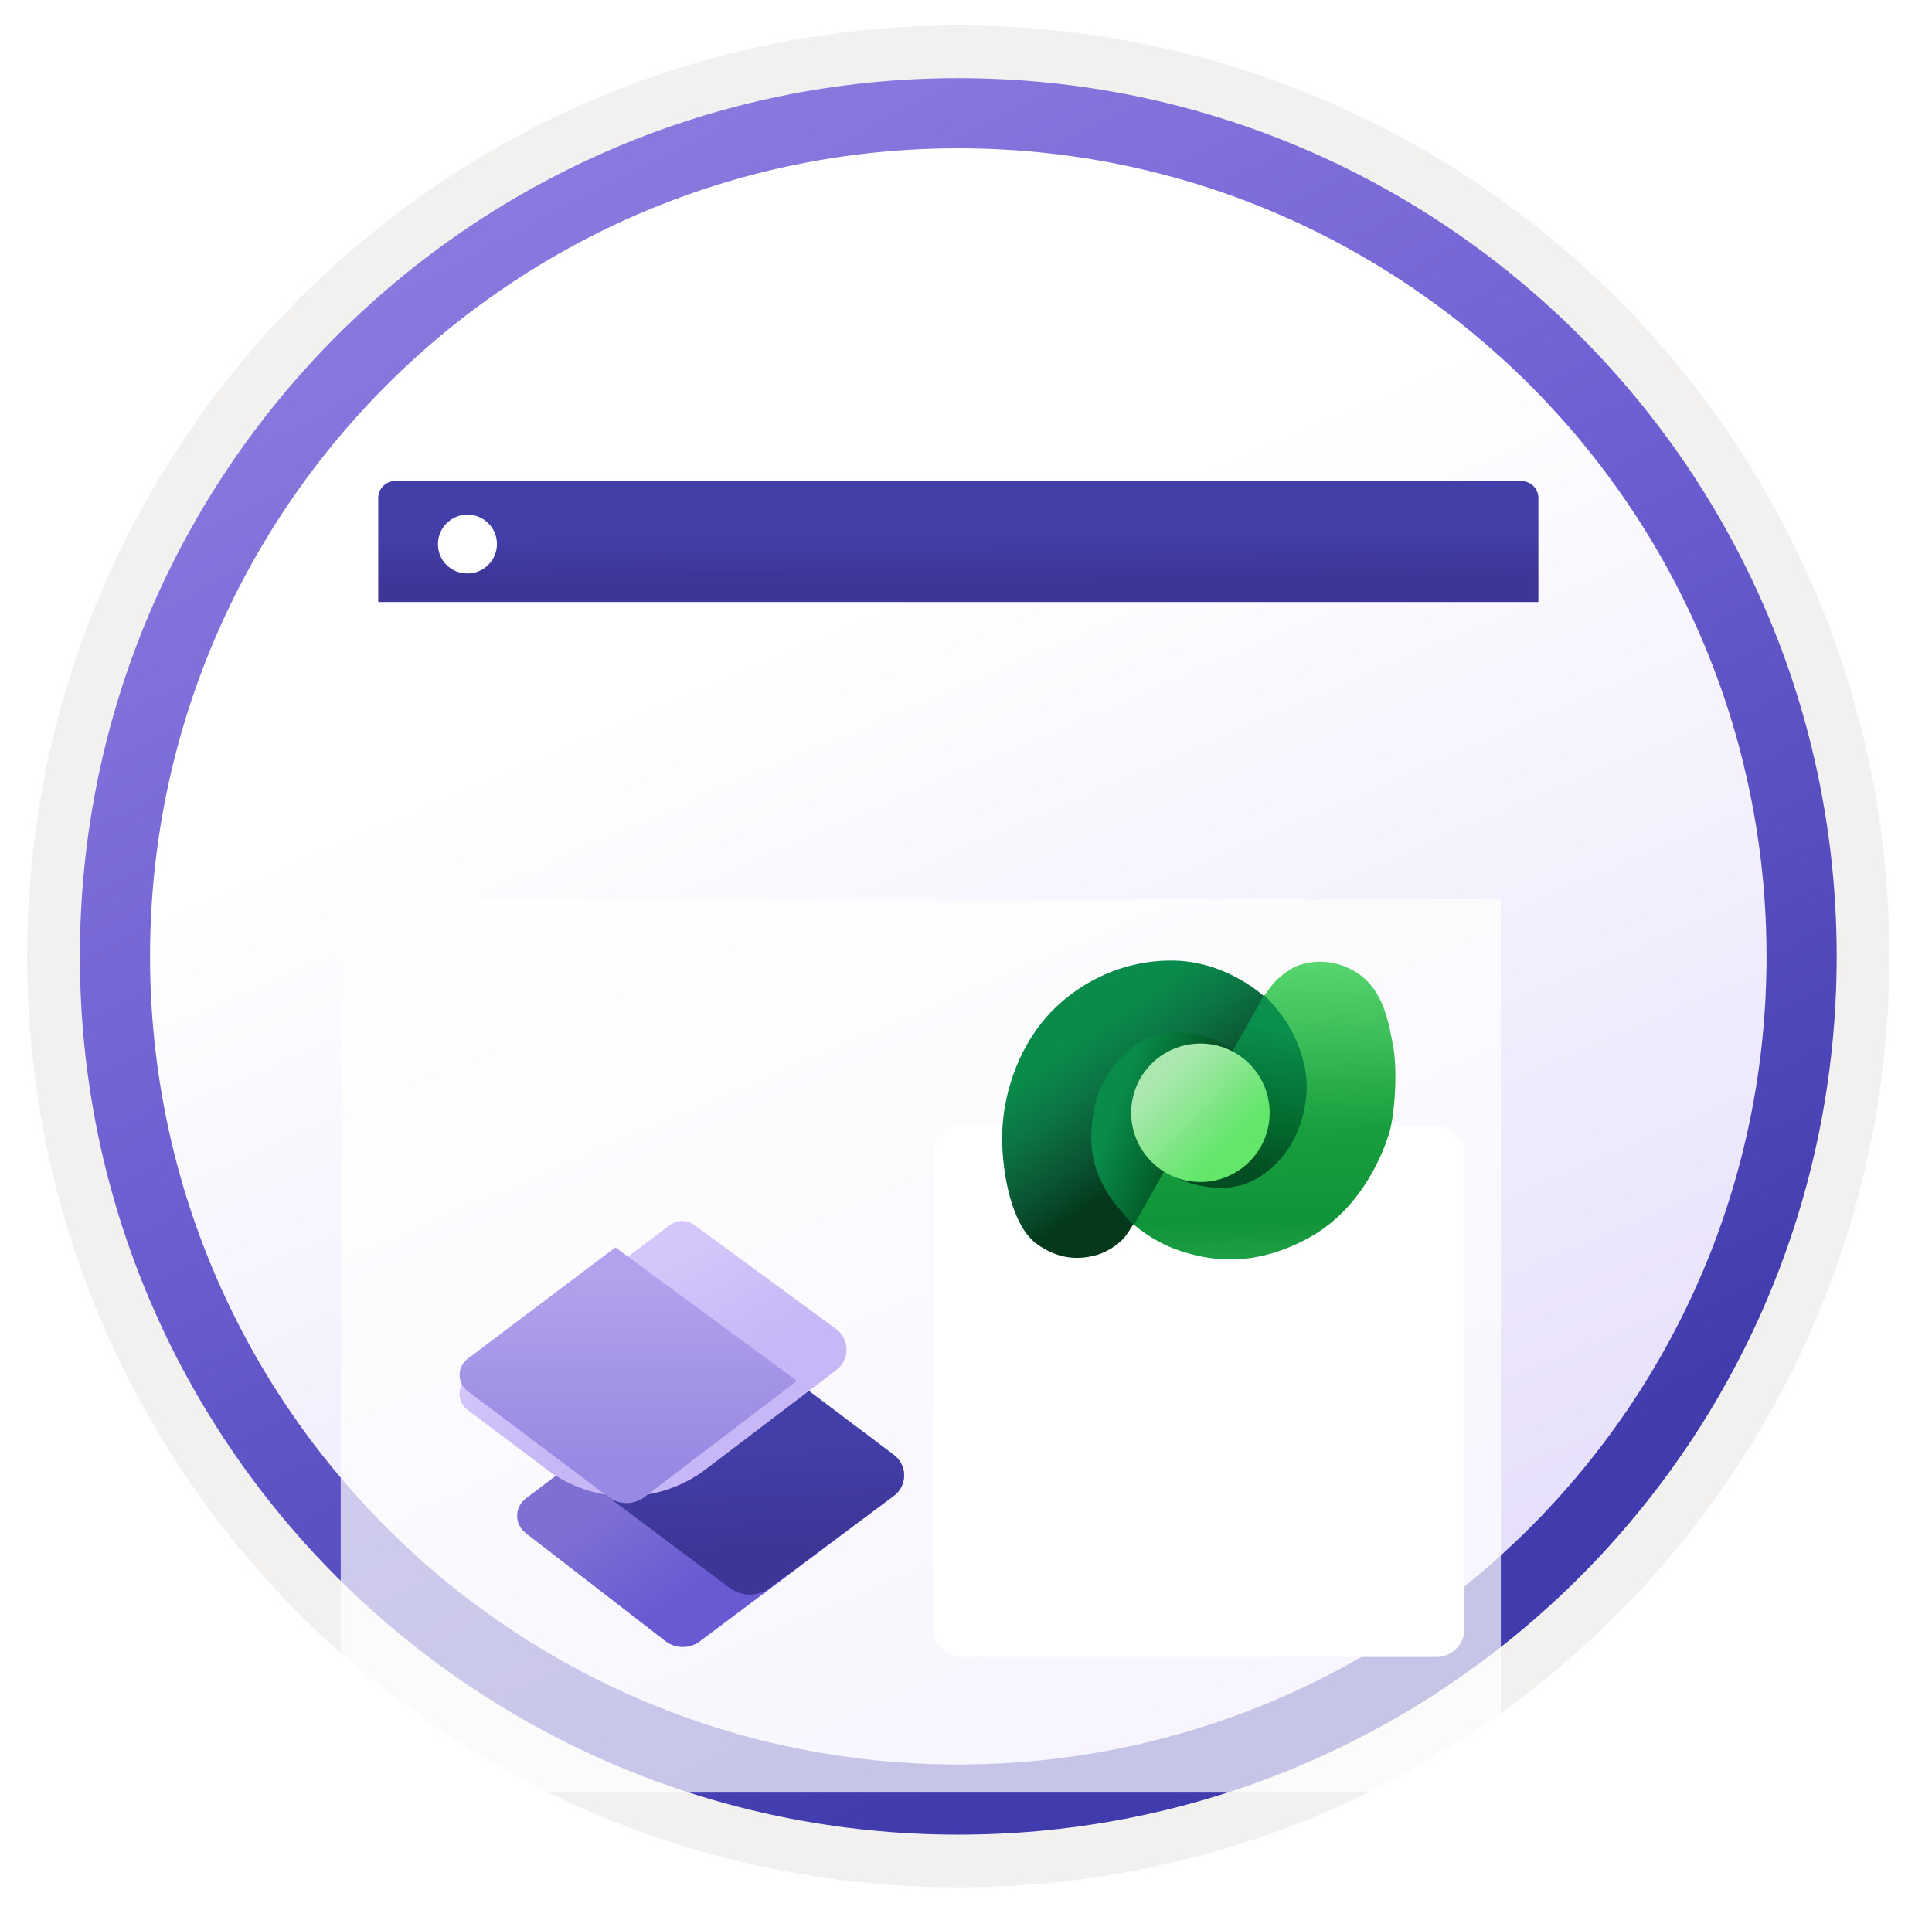 <svg width="103" height="102" viewBox="0 0 103 102" fill="none" xmlns="http://www.w3.org/2000/svg">
<g clip-path="url(#clip0_1580_11843)">
<path d="M51.089 97.81C25.239 97.81 4.279 76.86 4.279 51C4.279 25.14 25.239 4.19 51.089 4.19C76.939 4.19 97.899 25.15 97.899 51C97.899 76.85 76.939 97.81 51.089 97.81Z" fill="url(#paint0_linear_1580_11843)"/>
<path fill-rule="evenodd" clip-rule="evenodd" d="M96.989 51C96.989 76.35 76.439 96.9 51.089 96.9C25.739 96.9 5.189 76.35 5.189 51C5.189 25.65 25.739 5.1 51.089 5.1C76.439 5.1 96.989 25.65 96.989 51ZM51.089 1.36C78.509 1.36 100.729 23.58 100.729 51C100.729 78.42 78.499 100.64 51.089 100.64C23.669 100.64 1.449 78.41 1.449 51C1.449 23.58 23.669 1.36 51.089 1.36Z" fill="#F2F1F0"/>
<path fill-rule="evenodd" clip-rule="evenodd" d="M94.179 51C94.179 74.8 74.889 94.09 51.089 94.09C27.289 94.09 7.999 74.8 7.999 51C7.999 27.2 27.289 7.91 51.089 7.91C74.889 7.91 94.179 27.2 94.179 51ZM51.089 4.17C76.949 4.17 97.919 25.14 97.919 51C97.919 76.86 76.949 97.83 51.089 97.83C25.229 97.83 4.259 76.86 4.259 51C4.259 25.14 25.219 4.17 51.089 4.17Z" fill="url(#paint1_linear_1580_11843)"/>
<g opacity="0.7" filter="url(#filter0_ddddd_1580_11843)">
<path d="M21.343 74.589H80.835C81.484 74.589 82.015 74.058 82.015 73.41V26.962H20.164V73.41C20.164 74.058 20.694 74.589 21.343 74.589Z" fill="white"/>
</g>
<path d="M20.164 32.103H82.015V26.559C82.015 26.057 81.612 25.654 81.11 25.654H21.068C20.567 25.654 20.164 26.057 20.164 26.559V32.103Z" fill="url(#paint2_linear_1580_11843)"/>
<path d="M24.921 30.579C25.786 30.579 26.494 29.881 26.494 29.007C26.494 28.132 25.776 27.444 24.921 27.444C24.056 27.444 23.349 28.142 23.349 29.017C23.349 29.891 24.037 30.579 24.921 30.579Z" fill="white"/>
<g filter="url(#filter1_ddddd_1580_11843)">
<path d="M46.657 56.765L36.315 64.521C36.048 64.721 35.723 64.828 35.389 64.826C35.056 64.823 34.733 64.712 34.469 64.508L27.018 58.745C26.878 58.637 26.764 58.497 26.687 58.338C26.609 58.178 26.569 58.003 26.57 57.825C26.571 57.648 26.613 57.473 26.692 57.314C26.772 57.155 26.887 57.017 27.029 56.91L38.341 48.337L46.658 54.588C46.828 54.715 46.965 54.879 47.059 55.068C47.154 55.257 47.203 55.466 47.203 55.677C47.202 55.888 47.153 56.097 47.058 56.286C46.964 56.474 46.826 56.639 46.657 56.765V56.765Z" fill="url(#paint3_linear_1580_11843)"/>
<path d="M46.65 56.762L40.038 61.678C39.73 61.908 39.356 62.032 38.971 62.032C38.587 62.032 38.213 61.908 37.905 61.678L29.271 55.213L38.369 48.337L46.657 54.584C46.825 54.711 46.962 54.876 47.056 55.066C47.15 55.255 47.199 55.464 47.198 55.675C47.197 55.886 47.147 56.095 47.052 56.283C46.957 56.472 46.819 56.636 46.65 56.762V56.762Z" fill="url(#paint4_linear_1580_11843)"/>
<g filter="url(#filter2_d_1580_11843)">
<path d="M43.593 49.055L36.616 54.356C34.124 56.249 30.677 56.258 28.175 54.377L23.93 51.186C23.797 51.085 23.689 50.955 23.614 50.806C23.539 50.656 23.5 50.491 23.5 50.324C23.5 50.157 23.539 49.992 23.614 49.843C23.689 49.693 23.797 49.563 23.93 49.462L34.706 41.332C34.895 41.189 35.125 41.111 35.361 41.11C35.598 41.108 35.829 41.183 36.02 41.323L43.578 46.875C43.748 47.001 43.887 47.164 43.983 47.353C44.08 47.542 44.131 47.75 44.132 47.962C44.133 48.173 44.085 48.383 43.992 48.572C43.898 48.762 43.761 48.928 43.593 49.055Z" fill="url(#paint5_linear_1580_11843)"/>
</g>
<path d="M41.486 50.635L33.353 56.833C33.079 57.041 32.745 57.153 32.401 57.153C32.057 57.153 31.723 57.041 31.449 56.833L23.93 51.18C23.797 51.08 23.689 50.949 23.614 50.8C23.54 50.65 23.501 50.486 23.501 50.319C23.501 50.152 23.54 49.987 23.614 49.837C23.689 49.688 23.797 49.558 23.93 49.457L31.809 43.517L41.486 50.635Z" fill="url(#paint6_linear_1580_11843)"/>
</g>
<g filter="url(#filter3_ddddd_1580_11843)">
<rect x="49.745" y="39.026" width="28.331" height="28.331" rx="1.5" fill="white"/>
</g>
<g filter="url(#filter4_ddddd_1580_11843)">
<path d="M63.93 52.662L65.656 50.212L67.459 47.191C67.459 47.191 65.494 45.296 62.628 45.227C59.761 45.157 57.265 46.521 55.739 48.289C54.214 50.057 53.451 52.474 53.428 54.554C53.405 56.634 53.971 59.339 55.213 60.286C56.547 61.304 57.785 61.119 58.467 60.922C59.149 60.725 59.709 60.263 59.917 60.021C60.125 59.778 60.368 59.362 60.368 59.362L62.45 55.744L63.93 52.662Z" fill="url(#paint7_linear_1580_11843)"/>
<path d="M64.282 52.934L62.097 56.286L60.387 59.245C60.387 59.245 61.392 60.193 62.883 60.69C64.374 61.187 66.717 61.66 69.733 60.031C72.75 58.401 73.874 55.124 74.106 54.258C74.337 53.391 74.557 51.01 74.222 49.531C73.972 48.128 73.586 46.543 72.129 45.745C70.673 44.948 69.402 45.401 69.072 45.543C68.697 45.705 68.038 46.231 67.853 46.485C67.668 46.739 67.414 47.074 67.414 47.074L65.542 50.392L64.282 52.934Z" fill="url(#paint8_linear_1580_11843)"/>
<path d="M65.298 52.293L65.806 49.989C65.806 49.989 64.72 49.303 63.618 49.122C63.007 49.022 61.384 48.918 60.135 50.043C58.887 51.168 58.363 52.339 58.209 54.019C58.055 55.698 58.53 56.681 58.903 57.378C59.301 58.114 59.858 58.657 60.074 58.934C60.289 59.212 60.459 59.32 60.459 59.32L62.524 55.637L65.298 52.293Z" fill="url(#paint9_linear_1580_11843)"/>
<path d="M63.527 55.566L62.106 56.478C62.106 56.478 63.019 57.045 64.001 57.23C64.984 57.415 66.532 57.588 68.081 56.005C69.63 54.422 69.734 52.225 69.641 51.439C69.549 50.653 69.256 49.469 68.439 48.284C67.823 47.466 67.399 47.071 67.399 47.071L65.458 50.503L65.192 55.115L63.527 55.566Z" fill="url(#paint10_linear_1580_11843)"/>
<path d="M63.997 57.029C66.035 57.029 67.688 55.377 67.688 53.339C67.688 51.3 66.035 49.648 63.997 49.648C61.959 49.648 60.306 51.3 60.306 53.339C60.306 55.377 61.959 57.029 63.997 57.029Z" fill="url(#paint11_linear_1580_11843)"/>
</g>
</g>
<defs>
<filter id="filter0_ddddd_1580_11843" x="15.164" y="26.962" width="69.851" height="62.627" filterUnits="userSpaceOnUse" color-interpolation-filters="sRGB">
<feFlood flood-opacity="0" result="BackgroundImageFix"/>
<feColorMatrix in="SourceAlpha" type="matrix" values="0 0 0 0 0 0 0 0 0 0 0 0 0 0 0 0 0 0 127 0" result="hardAlpha"/>
<feOffset/>
<feColorMatrix type="matrix" values="0 0 0 0 0 0 0 0 0 0 0 0 0 0 0 0 0 0 0.1 0"/>
<feBlend mode="normal" in2="BackgroundImageFix" result="effect1_dropShadow_1580_11843"/>
<feColorMatrix in="SourceAlpha" type="matrix" values="0 0 0 0 0 0 0 0 0 0 0 0 0 0 0 0 0 0 127 0" result="hardAlpha"/>
<feOffset dy="1"/>
<feGaussianBlur stdDeviation="0.5"/>
<feColorMatrix type="matrix" values="0 0 0 0 0 0 0 0 0 0 0 0 0 0 0 0 0 0 0.1 0"/>
<feBlend mode="normal" in2="effect1_dropShadow_1580_11843" result="effect2_dropShadow_1580_11843"/>
<feColorMatrix in="SourceAlpha" type="matrix" values="0 0 0 0 0 0 0 0 0 0 0 0 0 0 0 0 0 0 127 0" result="hardAlpha"/>
<feOffset dy="3"/>
<feGaussianBlur stdDeviation="1.5"/>
<feColorMatrix type="matrix" values="0 0 0 0 0 0 0 0 0 0 0 0 0 0 0 0 0 0 0.09 0"/>
<feBlend mode="normal" in2="effect2_dropShadow_1580_11843" result="effect3_dropShadow_1580_11843"/>
<feColorMatrix in="SourceAlpha" type="matrix" values="0 0 0 0 0 0 0 0 0 0 0 0 0 0 0 0 0 0 127 0" result="hardAlpha"/>
<feOffset dx="-1" dy="6"/>
<feGaussianBlur stdDeviation="2"/>
<feColorMatrix type="matrix" values="0 0 0 0 0 0 0 0 0 0 0 0 0 0 0 0 0 0 0.05 0"/>
<feBlend mode="normal" in2="effect3_dropShadow_1580_11843" result="effect4_dropShadow_1580_11843"/>
<feColorMatrix in="SourceAlpha" type="matrix" values="0 0 0 0 0 0 0 0 0 0 0 0 0 0 0 0 0 0 127 0" result="hardAlpha"/>
<feOffset dx="-1" dy="11"/>
<feGaussianBlur stdDeviation="2"/>
<feColorMatrix type="matrix" values="0 0 0 0 0 0 0 0 0 0 0 0 0 0 0 0 0 0 0.01 0"/>
<feBlend mode="normal" in2="effect4_dropShadow_1580_11843" result="effect5_dropShadow_1580_11843"/>
<feBlend mode="normal" in="SourceGraphic" in2="effect5_dropShadow_1580_11843" result="shape"/>
</filter>
<filter id="filter1_ddddd_1580_11843" x="19.5" y="40.11" width="33.702" height="41.716" filterUnits="userSpaceOnUse" color-interpolation-filters="sRGB">
<feFlood flood-opacity="0" result="BackgroundImageFix"/>
<feColorMatrix in="SourceAlpha" type="matrix" values="0 0 0 0 0 0 0 0 0 0 0 0 0 0 0 0 0 0 127 0" result="hardAlpha"/>
<feOffset/>
<feColorMatrix type="matrix" values="0 0 0 0 0 0 0 0 0 0 0 0 0 0 0 0 0 0 0.1 0"/>
<feBlend mode="normal" in2="BackgroundImageFix" result="effect1_dropShadow_1580_11843"/>
<feColorMatrix in="SourceAlpha" type="matrix" values="0 0 0 0 0 0 0 0 0 0 0 0 0 0 0 0 0 0 127 0" result="hardAlpha"/>
<feOffset dy="1"/>
<feGaussianBlur stdDeviation="1"/>
<feColorMatrix type="matrix" values="0 0 0 0 0 0 0 0 0 0 0 0 0 0 0 0 0 0 0.1 0"/>
<feBlend mode="normal" in2="effect1_dropShadow_1580_11843" result="effect2_dropShadow_1580_11843"/>
<feColorMatrix in="SourceAlpha" type="matrix" values="0 0 0 0 0 0 0 0 0 0 0 0 0 0 0 0 0 0 127 0" result="hardAlpha"/>
<feOffset dy="3"/>
<feGaussianBlur stdDeviation="1.5"/>
<feColorMatrix type="matrix" values="0 0 0 0 0 0 0 0 0 0 0 0 0 0 0 0 0 0 0.09 0"/>
<feBlend mode="normal" in2="effect2_dropShadow_1580_11843" result="effect3_dropShadow_1580_11843"/>
<feColorMatrix in="SourceAlpha" type="matrix" values="0 0 0 0 0 0 0 0 0 0 0 0 0 0 0 0 0 0 127 0" result="hardAlpha"/>
<feOffset dy="7"/>
<feGaussianBlur stdDeviation="2"/>
<feColorMatrix type="matrix" values="0 0 0 0 0 0 0 0 0 0 0 0 0 0 0 0 0 0 0.05 0"/>
<feBlend mode="normal" in2="effect3_dropShadow_1580_11843" result="effect4_dropShadow_1580_11843"/>
<feColorMatrix in="SourceAlpha" type="matrix" values="0 0 0 0 0 0 0 0 0 0 0 0 0 0 0 0 0 0 127 0" result="hardAlpha"/>
<feOffset dx="1" dy="12"/>
<feGaussianBlur stdDeviation="2.5"/>
<feColorMatrix type="matrix" values="0 0 0 0 0 0 0 0 0 0 0 0 0 0 0 0 0 0 0.01 0"/>
<feBlend mode="normal" in2="effect4_dropShadow_1580_11843" result="effect5_dropShadow_1580_11843"/>
<feBlend mode="normal" in="SourceGraphic" in2="effect5_dropShadow_1580_11843" result="shape"/>
</filter>
<filter id="filter2_d_1580_11843" x="19.5" y="38.11" width="28.631" height="22.672" filterUnits="userSpaceOnUse" color-interpolation-filters="sRGB">
<feFlood flood-opacity="0" result="BackgroundImageFix"/>
<feColorMatrix in="SourceAlpha" type="matrix" values="0 0 0 0 0 0 0 0 0 0 0 0 0 0 0 0 0 0 127 0" result="hardAlpha"/>
<feOffset dy="1"/>
<feGaussianBlur stdDeviation="2"/>
<feComposite in2="hardAlpha" operator="out"/>
<feColorMatrix type="matrix" values="0 0 0 0 0 0 0 0 0 0 0 0 0 0 0 0 0 0 0.25 0"/>
<feBlend mode="normal" in2="BackgroundImageFix" result="effect1_dropShadow_1580_11843"/>
<feBlend mode="normal" in="SourceGraphic" in2="effect1_dropShadow_1580_11843" result="shape"/>
</filter>
<filter id="filter3_ddddd_1580_11843" x="45.745" y="38.026" width="36.331" height="44.331" filterUnits="userSpaceOnUse" color-interpolation-filters="sRGB">
<feFlood flood-opacity="0" result="BackgroundImageFix"/>
<feColorMatrix in="SourceAlpha" type="matrix" values="0 0 0 0 0 0 0 0 0 0 0 0 0 0 0 0 0 0 127 0" result="hardAlpha"/>
<feOffset/>
<feColorMatrix type="matrix" values="0 0 0 0 0 0 0 0 0 0 0 0 0 0 0 0 0 0 0.1 0"/>
<feBlend mode="normal" in2="BackgroundImageFix" result="effect1_dropShadow_1580_11843"/>
<feColorMatrix in="SourceAlpha" type="matrix" values="0 0 0 0 0 0 0 0 0 0 0 0 0 0 0 0 0 0 127 0" result="hardAlpha"/>
<feOffset dy="1"/>
<feGaussianBlur stdDeviation="1"/>
<feColorMatrix type="matrix" values="0 0 0 0 0 0 0 0 0 0 0 0 0 0 0 0 0 0 0.1 0"/>
<feBlend mode="normal" in2="effect1_dropShadow_1580_11843" result="effect2_dropShadow_1580_11843"/>
<feColorMatrix in="SourceAlpha" type="matrix" values="0 0 0 0 0 0 0 0 0 0 0 0 0 0 0 0 0 0 127 0" result="hardAlpha"/>
<feOffset dy="3"/>
<feGaussianBlur stdDeviation="1.5"/>
<feColorMatrix type="matrix" values="0 0 0 0 0 0 0 0 0 0 0 0 0 0 0 0 0 0 0.09 0"/>
<feBlend mode="normal" in2="effect2_dropShadow_1580_11843" result="effect3_dropShadow_1580_11843"/>
<feColorMatrix in="SourceAlpha" type="matrix" values="0 0 0 0 0 0 0 0 0 0 0 0 0 0 0 0 0 0 127 0" result="hardAlpha"/>
<feOffset dy="6"/>
<feGaussianBlur stdDeviation="2"/>
<feColorMatrix type="matrix" values="0 0 0 0 0 0 0 0 0 0 0 0 0 0 0 0 0 0 0.05 0"/>
<feBlend mode="normal" in2="effect3_dropShadow_1580_11843" result="effect4_dropShadow_1580_11843"/>
<feColorMatrix in="SourceAlpha" type="matrix" values="0 0 0 0 0 0 0 0 0 0 0 0 0 0 0 0 0 0 127 0" result="hardAlpha"/>
<feOffset dy="11"/>
<feGaussianBlur stdDeviation="2"/>
<feColorMatrix type="matrix" values="0 0 0 0 0 0 0 0 0 0 0 0 0 0 0 0 0 0 0.01 0"/>
<feBlend mode="normal" in2="effect4_dropShadow_1580_11843" result="effect5_dropShadow_1580_11843"/>
<feBlend mode="normal" in="SourceGraphic" in2="effect5_dropShadow_1580_11843" result="shape"/>
</filter>
<filter id="filter4_ddddd_1580_11843" x="52.427" y="45.224" width="22.966" height="19.935" filterUnits="userSpaceOnUse" color-interpolation-filters="sRGB">
<feFlood flood-opacity="0" result="BackgroundImageFix"/>
<feColorMatrix in="SourceAlpha" type="matrix" values="0 0 0 0 0 0 0 0 0 0 0 0 0 0 0 0 0 0 127 0" result="hardAlpha"/>
<feOffset/>
<feColorMatrix type="matrix" values="0 0 0 0 0 0 0 0 0 0 0 0 0 0 0 0 0 0 0.1 0"/>
<feBlend mode="normal" in2="BackgroundImageFix" result="effect1_dropShadow_1580_11843"/>
<feColorMatrix in="SourceAlpha" type="matrix" values="0 0 0 0 0 0 0 0 0 0 0 0 0 0 0 0 0 0 127 0" result="hardAlpha"/>
<feOffset/>
<feColorMatrix type="matrix" values="0 0 0 0 0 0 0 0 0 0 0 0 0 0 0 0 0 0 0.1 0"/>
<feBlend mode="normal" in2="effect1_dropShadow_1580_11843" result="effect2_dropShadow_1580_11843"/>
<feColorMatrix in="SourceAlpha" type="matrix" values="0 0 0 0 0 0 0 0 0 0 0 0 0 0 0 0 0 0 127 0" result="hardAlpha"/>
<feOffset dy="1"/>
<feGaussianBlur stdDeviation="0.5"/>
<feColorMatrix type="matrix" values="0 0 0 0 0 0 0 0 0 0 0 0 0 0 0 0 0 0 0.09 0"/>
<feBlend mode="normal" in2="effect2_dropShadow_1580_11843" result="effect3_dropShadow_1580_11843"/>
<feColorMatrix in="SourceAlpha" type="matrix" values="0 0 0 0 0 0 0 0 0 0 0 0 0 0 0 0 0 0 127 0" result="hardAlpha"/>
<feOffset dy="2"/>
<feGaussianBlur stdDeviation="0.5"/>
<feColorMatrix type="matrix" values="0 0 0 0 0 0 0 0 0 0 0 0 0 0 0 0 0 0 0.05 0"/>
<feBlend mode="normal" in2="effect3_dropShadow_1580_11843" result="effect4_dropShadow_1580_11843"/>
<feColorMatrix in="SourceAlpha" type="matrix" values="0 0 0 0 0 0 0 0 0 0 0 0 0 0 0 0 0 0 127 0" result="hardAlpha"/>
<feOffset dy="3"/>
<feGaussianBlur stdDeviation="0.5"/>
<feColorMatrix type="matrix" values="0 0 0 0 0 0 0 0 0 0 0 0 0 0 0 0 0 0 0.01 0"/>
<feBlend mode="normal" in2="effect4_dropShadow_1580_11843" result="effect5_dropShadow_1580_11843"/>
<feBlend mode="normal" in="SourceGraphic" in2="effect5_dropShadow_1580_11843" result="shape"/>
</filter>
<linearGradient id="paint0_linear_1580_11843" x1="19.223" y1="12.89" x2="77.017" y2="147.529" gradientUnits="userSpaceOnUse">
<stop offset="0.193" stop-color="white"/>
<stop offset="1" stop-color="#D0C1F7"/>
</linearGradient>
<linearGradient id="paint1_linear_1580_11843" x1="3.651" y1="-1.963" x2="67.376" y2="120.319" gradientUnits="userSpaceOnUse">
<stop stop-color="#9A89E6"/>
<stop offset="0.422" stop-color="#6F61D3"/>
<stop offset="0.786" stop-color="#403CAE"/>
</linearGradient>
<linearGradient id="paint2_linear_1580_11843" x1="50.808" y1="28.305" x2="50.828" y2="30.96" gradientUnits="userSpaceOnUse">
<stop stop-color="#433FA9"/>
<stop offset="1" stop-color="#3D3697"/>
</linearGradient>
<linearGradient id="paint3_linear_1580_11843" x1="35.426" y1="54.502" x2="38.928" y2="59.828" gradientUnits="userSpaceOnUse">
<stop stop-color="#7E70D3"/>
<stop offset="1" stop-color="#685AD3"/>
</linearGradient>
<linearGradient id="paint4_linear_1580_11843" x1="38.153" y1="53.967" x2="38.471" y2="59.587" gradientUnits="userSpaceOnUse">
<stop stop-color="#433FA9"/>
<stop offset="1" stop-color="#3D3697"/>
</linearGradient>
<linearGradient id="paint5_linear_1580_11843" x1="31.493" y1="44.981" x2="34.776" y2="50.818" gradientUnits="userSpaceOnUse">
<stop stop-color="#D4C6FA"/>
<stop offset="0.97" stop-color="#C7B7F6"/>
</linearGradient>
<linearGradient id="paint6_linear_1580_11843" x1="32.494" y1="45.17" x2="32.494" y2="55.164" gradientUnits="userSpaceOnUse">
<stop stop-color="#B2A1EC"/>
<stop offset="1" stop-color="#9889E3"/>
</linearGradient>
<linearGradient id="paint7_linear_1580_11843" x1="56.728" y1="47.251" x2="62.38" y2="55.33" gradientUnits="userSpaceOnUse">
<stop offset="0.21" stop-color="#098C4B"/>
<stop offset="0.48" stop-color="#0C7544"/>
<stop offset="0.78" stop-color="#0A5431"/>
<stop offset="1" stop-color="#04391C"/>
</linearGradient>
<linearGradient id="paint8_linear_1580_11843" x1="67.157" y1="45.305" x2="67.573" y2="62.78" gradientUnits="userSpaceOnUse">
<stop stop-color="#57D66F"/>
<stop offset="0.26" stop-color="#39BB57"/>
<stop offset="0.52" stop-color="#179E3D"/>
<stop offset="0.79" stop-color="#109439"/>
<stop offset="0.89" stop-color="#1C9E43"/>
</linearGradient>
<linearGradient id="paint9_linear_1580_11843" x1="59.019" y1="53.092" x2="63.249" y2="54.618" gradientUnits="userSpaceOnUse">
<stop offset="0.08" stop-color="#098C4B"/>
<stop offset="0.76" stop-color="#04632D"/>
<stop offset="0.94" stop-color="#045327"/>
</linearGradient>
<linearGradient id="paint10_linear_1580_11843" x1="66.853" y1="48.449" x2="65.57" y2="56.39" gradientUnits="userSpaceOnUse">
<stop offset="0.03" stop-color="#0A8F4D"/>
<stop offset="0.26" stop-color="#078041"/>
<stop offset="0.69" stop-color="#03662D"/>
<stop offset="1" stop-color="#034D22"/>
</linearGradient>
<linearGradient id="paint11_linear_1580_11843" x1="61.33" y1="50.689" x2="66.426" y2="55.752" gradientUnits="userSpaceOnUse">
<stop offset="0.14" stop-color="#ABE8AF"/>
<stop offset="0.43" stop-color="#8FE794"/>
<stop offset="0.63" stop-color="#78E67F"/>
<stop offset="0.84" stop-color="#63E76B"/>
</linearGradient>
<clipPath id="clip0_1580_11843">
<rect width="102" height="102" fill="white" transform="translate(0.089)"/>
</clipPath>
</defs>
</svg>
